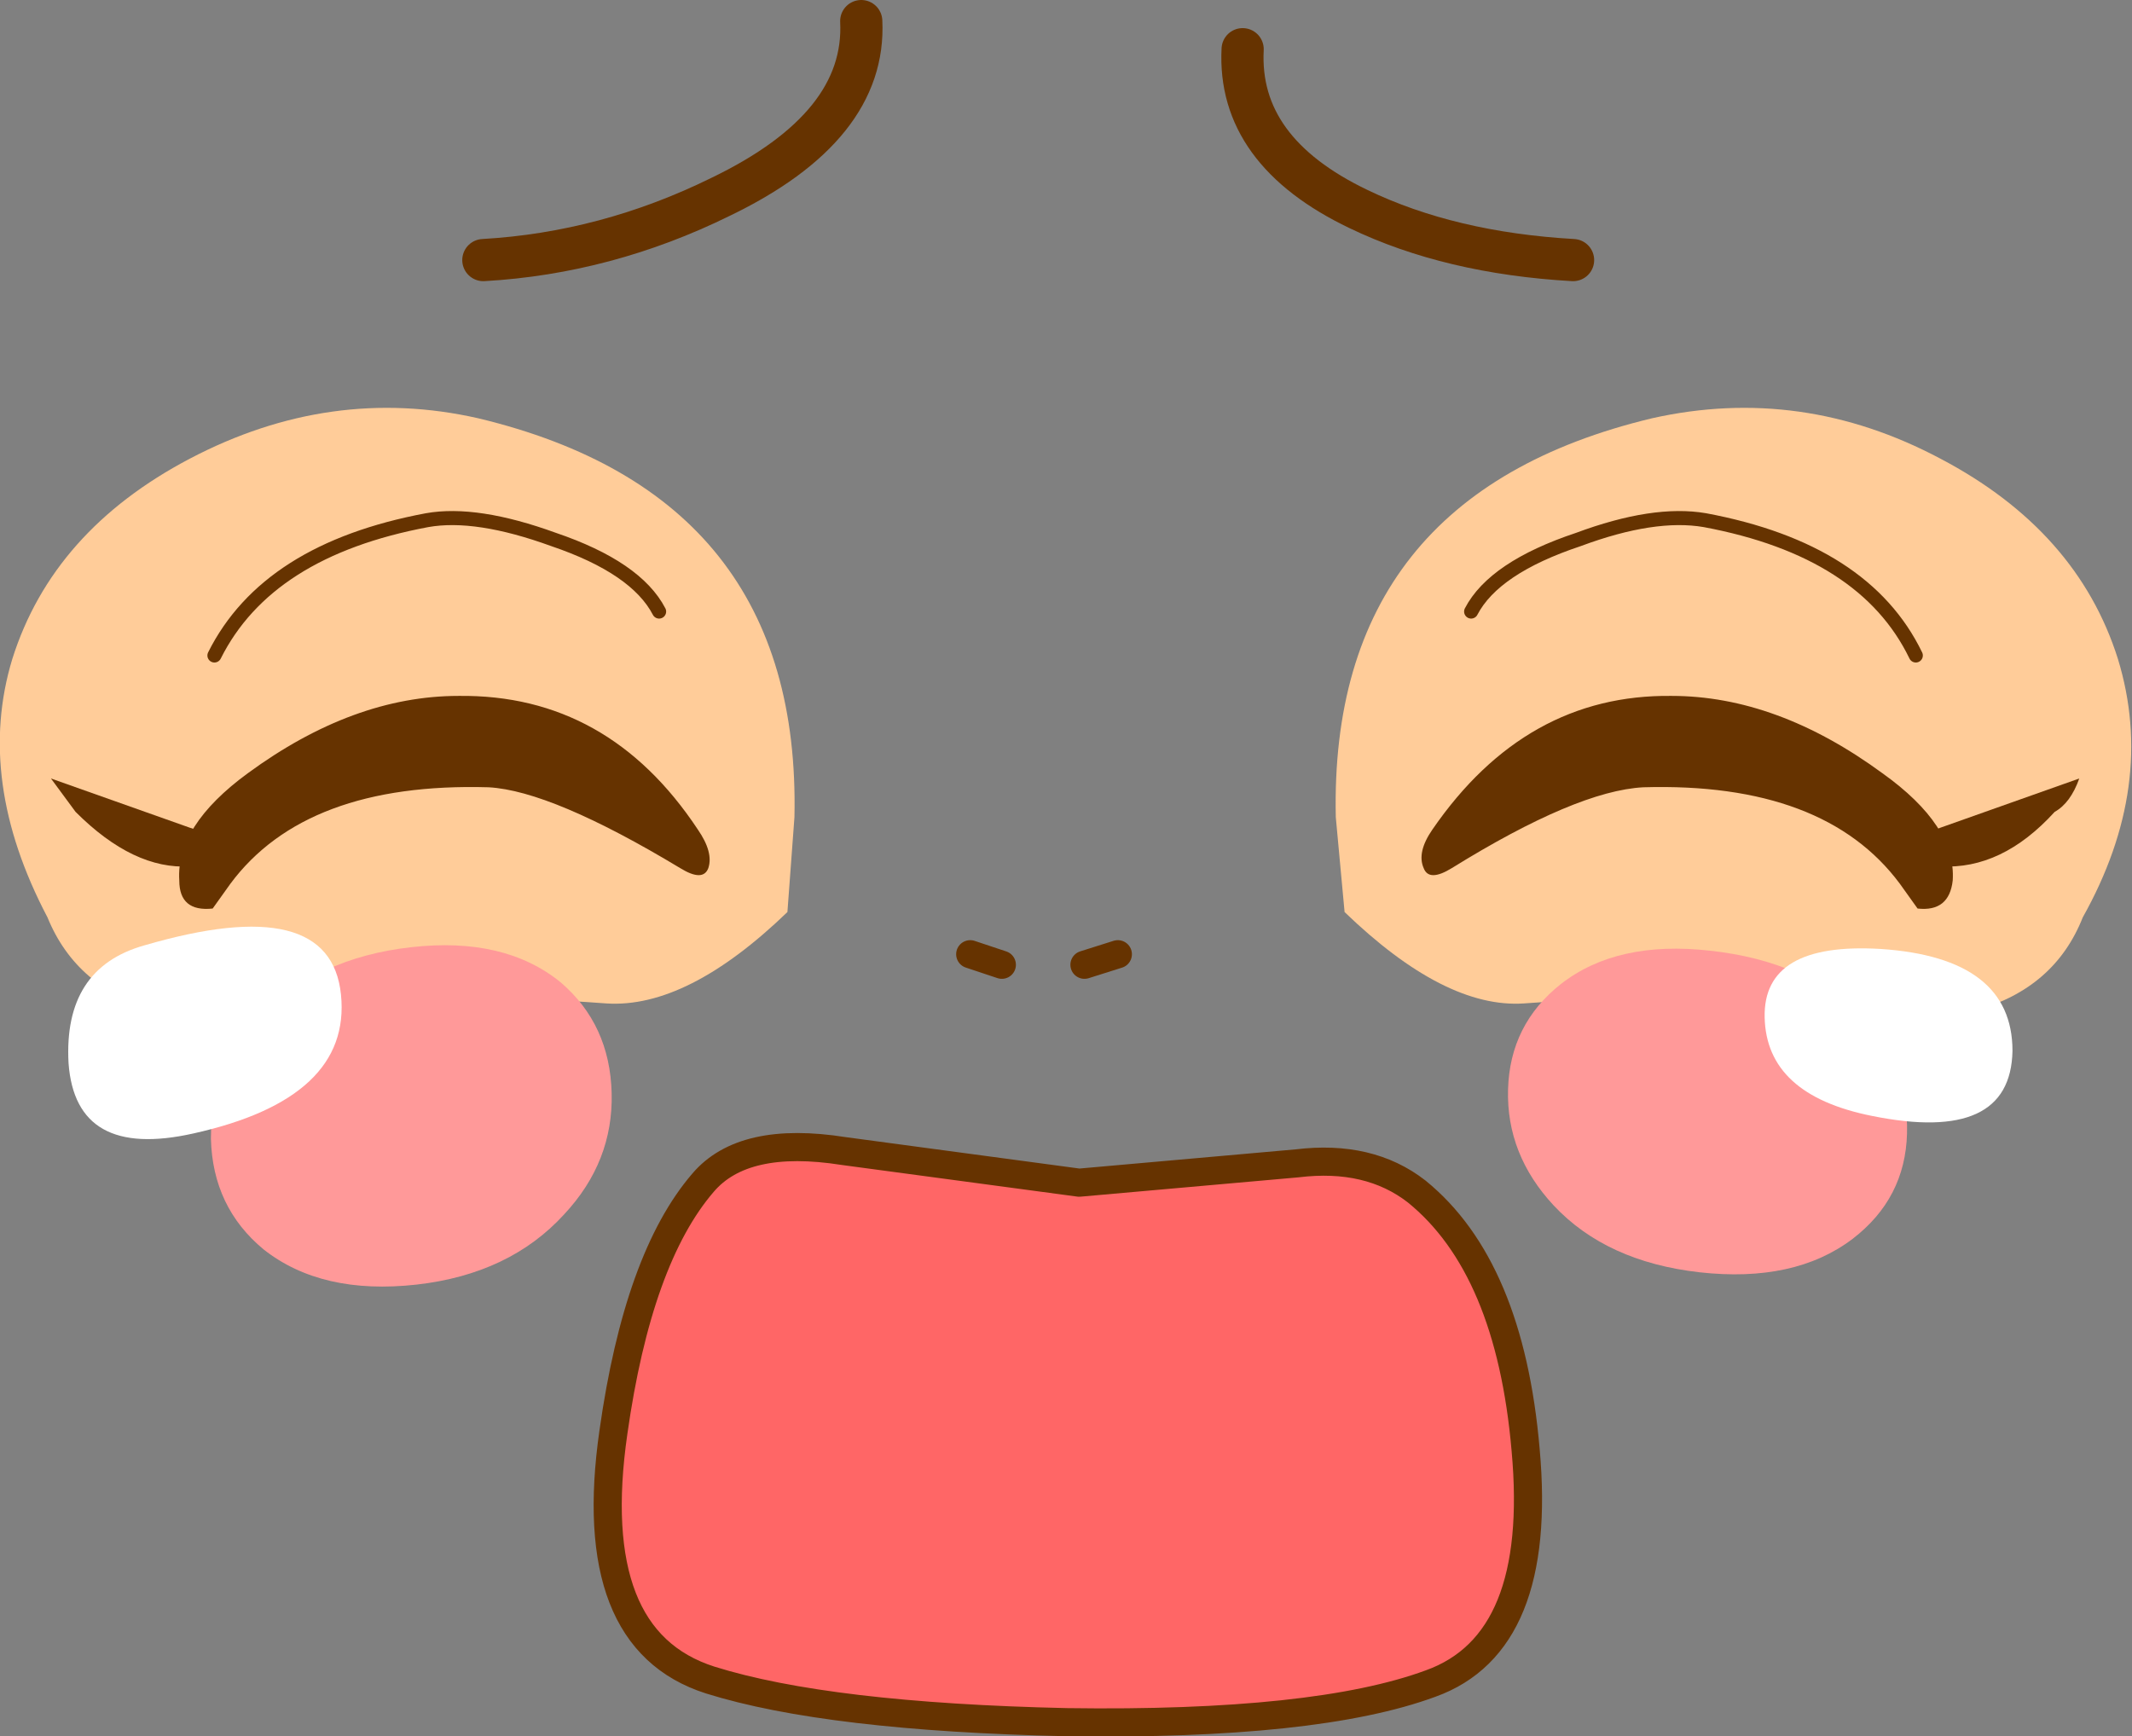 <?xml version="1.0" encoding="UTF-8" standalone="no"?>
<svg xmlns:xlink="http://www.w3.org/1999/xlink" height="49.4px" width="60.65px" xmlns="http://www.w3.org/2000/svg">
  <rect width="100%" height="100%" fill="#808080" stroke="none"/>
  <g transform="matrix(1.0, 0.0, 0.0, 1.0, 29.85, 44.8)">
    <path d="M-16.25 -32.9 Q-7.05 -30.7 -7.25 -21.55 L-7.45 -18.85 Q-10.3 -16.1 -12.6 -16.25 -17.35 -16.6 -19.45 -16.2 -26.85 -14.65 -28.5 -18.7 -30.55 -22.6 -29.5 -26.05 -28.35 -29.7 -24.45 -31.75 -20.45 -33.85 -16.25 -32.9" fill="#ffcc99" fill-rule="evenodd" stroke="none"/>
    <path d="M-24.45 -20.15 Q-26.05 -20.05 -27.7 -21.7 L-28.4 -22.65 -24.45 -21.25 Q-24.05 -21.15 -24.0 -20.7 -23.95 -20.2 -24.45 -20.15" fill="#663300" fill-rule="evenodd" stroke="none"/>
    <path d="M-23.3 -19.65 L-23.8 -18.95 Q-24.75 -18.85 -24.75 -19.75 -24.85 -21.3 -22.8 -22.8 -19.8 -25.0 -16.8 -25.0 -12.55 -25.05 -10.0 -21.2 -9.55 -20.55 -9.7 -20.1 -9.85 -19.7 -10.5 -20.1 -14.15 -22.3 -15.95 -22.4 -21.15 -22.55 -23.3 -19.65" fill="#663300" fill-rule="evenodd" stroke="none"/>
    <path d="M-11.1 -27.4 Q-11.75 -28.65 -14.1 -29.45 -16.3 -30.25 -17.7 -30.0 -22.25 -29.15 -23.75 -26.15" fill="none" stroke="#663300" stroke-linecap="round" stroke-linejoin="round" stroke-width="0.4"/>
    <path d="M17.15 -32.9 Q21.4 -33.85 25.35 -31.75 29.25 -29.7 30.4 -26.05 31.5 -22.45 29.4 -18.7 27.8 -14.65 20.4 -16.2 18.3 -16.6 13.5 -16.25 11.25 -16.1 8.4 -18.85 L8.15 -21.55 Q7.95 -30.7 17.15 -32.9" fill="#ffcc99" fill-rule="evenodd" stroke="none"/>
    <path d="M-18.15 -17.85 Q-15.5 -18.15 -13.9 -16.85 -12.5 -15.65 -12.45 -13.7 -12.4 -11.75 -13.8 -10.25 -15.35 -8.55 -18.0 -8.25 -20.7 -7.95 -22.35 -9.25 -23.8 -10.45 -23.85 -12.4 -23.85 -14.35 -22.45 -15.85 -20.85 -17.55 -18.15 -17.85" fill="#ff9999" fill-rule="evenodd" stroke="none"/>
    <path d="M18.8 -17.75 Q21.55 -17.45 23.1 -15.85 24.45 -14.4 24.4 -12.55 24.35 -10.7 22.85 -9.55 21.2 -8.3 18.5 -8.6 15.85 -8.9 14.35 -10.5 13.0 -11.95 13.05 -13.8 13.1 -15.65 14.55 -16.8 16.15 -18.05 18.8 -17.75" fill="#ff9999" fill-rule="evenodd" stroke="none"/>
    <path d="M25.35 -20.15 Q24.85 -20.2 24.9 -20.7 25.0 -21.15 25.35 -21.25 L29.3 -22.65 Q29.05 -21.95 28.6 -21.7 27.1 -20.05 25.35 -20.15" fill="#663300" fill-rule="evenodd" stroke="none"/>
    <path d="M10.65 -20.1 Q10.45 -20.55 10.9 -21.2 13.55 -25.05 17.7 -25.0 20.7 -25.0 23.7 -22.8 25.8 -21.3 25.7 -19.75 25.6 -18.85 24.7 -18.95 L24.2 -19.65 Q22.05 -22.55 16.9 -22.4 15.0 -22.3 11.45 -20.1 10.8 -19.7 10.65 -20.1" fill="#663300" fill-rule="evenodd" stroke="none"/>
    <path d="M12.0 -27.4 Q12.65 -28.65 15.05 -29.45 17.2 -30.25 18.65 -30.0 23.2 -29.15 24.65 -26.15" fill="none" stroke="#663300" stroke-linecap="round" stroke-linejoin="round" stroke-width="0.4"/>
    <path d="M-25.75 -17.9 Q-20.45 -19.45 -20.15 -16.5 -19.85 -13.55 -24.35 -12.55 -27.7 -11.8 -27.9 -14.55 -28.05 -17.25 -25.75 -17.9" fill="#ffffff" fill-rule="evenodd" stroke="none"/>
    <path d="M-5.35 -44.2 Q-5.2 -41.2 -9.35 -39.2 -12.6 -37.6 -16.1 -37.4" fill="none" stroke="#663300" stroke-linecap="round" stroke-linejoin="round" stroke-width="1.2"/>
    <path d="M5.5 -43.4 Q5.35 -40.5 8.8 -38.85 11.4 -37.6 14.9 -37.4" fill="none" stroke="#663300" stroke-linecap="round" stroke-linejoin="round" stroke-width="1.2"/>
    <path d="M23.65 -17.8 Q27.4 -17.55 27.4 -14.9 27.35 -12.25 23.4 -13.05 20.4 -13.65 20.35 -15.85 20.3 -18.0 23.65 -17.8" fill="#ffffff" fill-rule="evenodd" stroke="none"/>
    <path d="M-2.25 -17.65 L-1.35 -17.35" fill="none" stroke="#663300" stroke-linecap="round" stroke-linejoin="round" stroke-width="0.8"/>
    <path d="M1.95 -17.65 L1.0 -17.35" fill="none" stroke="#663300" stroke-linecap="round" stroke-linejoin="round" stroke-width="0.8"/>
    <path d="M0.85 -11.15 L7.05 -11.7 Q9.1 -11.95 10.45 -10.9 13.1 -8.75 13.55 -3.55 14.05 1.95 10.85 3.1 7.6 4.3 0.5 4.2 -6.3 4.05 -9.65 3.0 -13.25 1.85 -12.4 -4.05 -11.7 -9.0 -9.85 -11.15 -8.7 -12.5 -5.85 -12.05 L0.85 -11.15" fill="#ff6666" fill-rule="evenodd" stroke="none"/>
    <path d="M0.85 -11.15 L-5.85 -12.05 Q-8.7 -12.5 -9.85 -11.15 -11.7 -9.0 -12.4 -4.05 -13.25 1.85 -9.65 3.0 -6.3 4.05 0.5 4.2 7.6 4.3 10.85 3.1 14.05 1.95 13.55 -3.55 13.1 -8.75 10.45 -10.9 9.1 -11.95 7.05 -11.7 L0.85 -11.15 Z" fill="none" stroke="#663300" stroke-linecap="round" stroke-linejoin="round" stroke-width="0.8"/>
  </g>
</svg>
